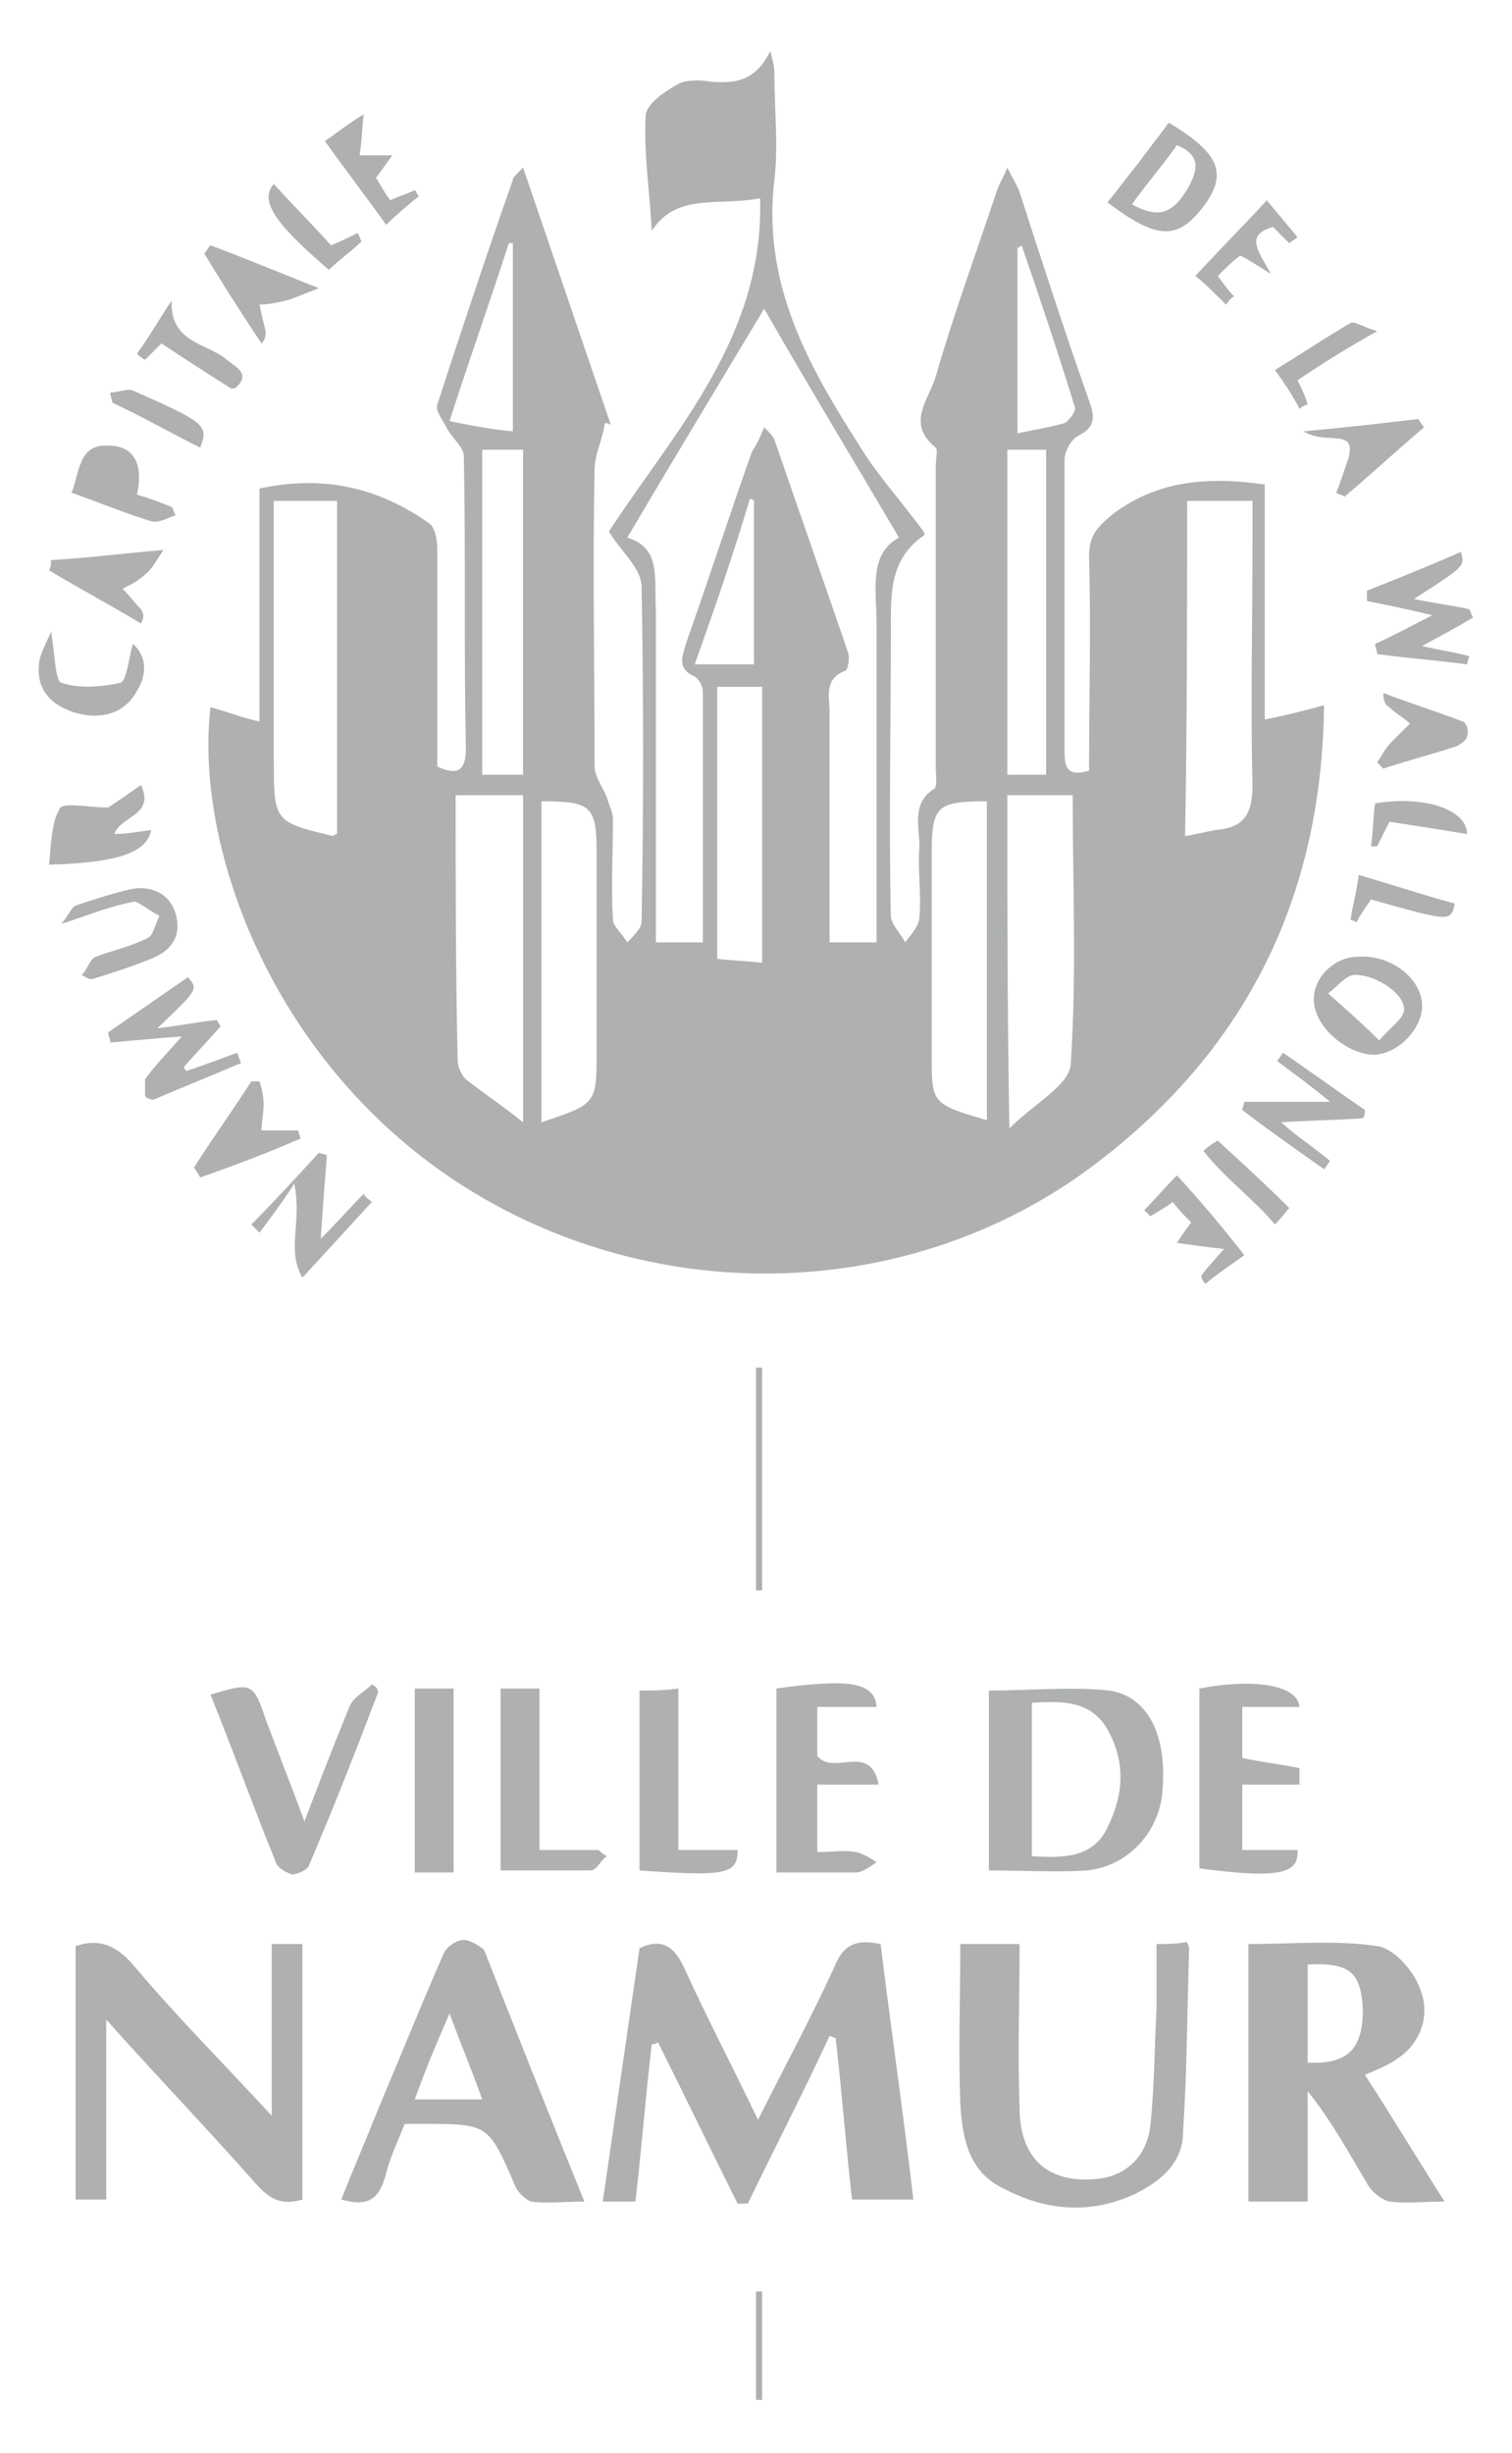 <?xml version="1.0" encoding="utf-8"?>
<!-- Generator: Adobe Illustrator 22.0.1, SVG Export Plug-In . SVG Version: 6.00 Build 0)  -->
<svg version="1.1" id="Calque_1" xmlns="http://www.w3.org/2000/svg" xmlns:xlink="http://www.w3.org/1999/xlink" x="0px" y="0px"
	 viewBox="0 0 74 120" style="enable-background:new 0 0 74 120;" xml:space="preserve">
<style type="text/css">
	.st0{fill:#AEB0B1;}
	.st1{fill:#EAEAEB;}
</style>
<g>
	<path class="st0" d="M12.7,23.9c0,3.8,0,7.5,0,11.4c-0.9-0.2-1.6-0.5-2.4-0.7c-0.8,6.9,3.1,17.6,12.5,23.5s21.7,5.6,30.6-1
		c7.5-5.6,11.3-13.1,11.4-22.6c-1.1,0.3-1.9,0.5-2.9,0.7c0-3.9,0-7.7,0-11.5c-2.8-0.4-5.3-0.2-7.5,1.5c-0.7,0.6-1.1,1-1.1,2
		c0.1,3.5,0,7,0,10.5c-1,0.3-1.2-0.1-1.2-0.9c0-4.8,0-9.6,0-14.3c0-0.4,0.3-1,0.7-1.2c0.8-0.4,0.8-0.9,0.5-1.7
		c-1.2-3.4-2.3-6.8-3.4-10.2c-0.1-0.3-0.3-0.6-0.6-1.2c-0.2,0.5-0.4,0.8-0.5,1.1c-1,3-2.1,6-3,9.1c-0.3,1.1-1.5,2.3,0,3.5
		c0.1,0.1,0,0.6,0,0.9c0,4.9,0,9.9,0,14.8c0,0.3,0.1,0.9-0.1,1c-1.1,0.7-0.7,1.9-0.7,2.8c-0.1,1.1,0.1,2.3,0,3.4
		c0,0.5-0.4,0.9-0.7,1.3c-0.2-0.4-0.7-0.9-0.7-1.3c-0.1-4.6,0-9.3,0-13.9c0-1.8-0.1-3.5,1.6-4.7c0.1,0,0-0.2,0-0.2
		c-1.1-1.5-2.3-2.8-3.2-4.3c-2.5-3.9-4.7-7.9-4.1-12.9c0.2-1.7,0-3.4,0-5.2c0-0.4-0.1-0.7-0.2-1.1C37,3.9,36.1,4.1,34.8,4
		c-0.5-0.1-1.2-0.1-1.6,0.1c-0.7,0.4-1.6,1-1.6,1.6c-0.1,1.8,0.2,3.7,0.3,5.6c1.2-1.9,3.3-1.2,5.3-1.6c0.2,6.8-4.2,11.4-7.4,16.3
		c0.6,1,1.6,1.8,1.6,2.7c0.1,5.5,0.1,10.9,0,16.4c0,0.3-0.4,0.7-0.7,1C30.4,45.6,30,45.3,30,45c-0.1-1.6,0-3.3,0-4.9
		c0-0.4-0.2-0.7-0.3-1.1c-0.2-0.5-0.6-1-0.6-1.5c0-4.8-0.1-9.7,0-14.5c0-0.8,0.4-1.5,0.5-2.3c0.1,0,0.2,0,0.3,0.1
		c-1.4-4.1-2.8-8.2-4.3-12.6c-0.4,0.4-0.5,0.5-0.5,0.6c-1.3,3.7-2.5,7.3-3.7,11c-0.1,0.3,0.3,0.8,0.5,1.2c0.3,0.5,0.8,0.9,0.8,1.3
		c0.1,4.8,0,9.6,0.1,14.3c0,1-0.3,1.4-1.4,0.9c0-0.5,0-0.9,0-1.4c0-3.1,0-6.1,0-9.2c0-0.5-0.1-1.1-0.4-1.3
		C18.6,23.9,15.9,23.2,12.7,23.9z M58.1,24.5c1,0,2,0,3.2,0c0,0.6,0,1.3,0,2c0,4-0.1,8,0,11.9c0,1.4-0.4,2.1-1.8,2.2
		c-0.5,0.1-0.9,0.2-1.5,0.3C58.1,35.3,58.1,30,58.1,24.5z M49.8,12.1c0.1,0,0.1,0,0.2-0.1c0.9,2.6,1.8,5.3,2.6,7.9
		c0.1,0.2-0.3,0.7-0.5,0.8c-0.7,0.2-1.4,0.3-2.3,0.5C49.8,18,49.8,15,49.8,12.1z M49.3,22c0.6,0,1.2,0,1.9,0c0,5.3,0,10.5,0,15.9
		c-0.6,0-1.2,0-1.9,0C49.3,32.7,49.3,27.4,49.3,22z M49.3,38.9c1,0,2,0,3.2,0c0,4.5,0.2,8.8-0.1,13.2c-0.1,1-1.8,1.9-3,3.1
		C49.3,49.4,49.3,44.2,49.3,38.9z M48.3,39.2c0,5.2,0,10.4,0,15.6c-2.7-0.8-2.7-0.8-2.7-3.2c0-3.3,0-6.6,0-9.9
		C45.6,39.4,45.9,39.2,48.3,39.2z M37.3,47.1c-0.8-0.1-1.5-0.1-2.2-0.2c0-4.5,0-8.8,0-13.3c0.7,0,1.4,0,2.2,0
		C37.3,38,37.3,42.4,37.3,47.1z M34,32.5c1-2.8,1.9-5.4,2.7-8.1c0.1,0,0.2,0.1,0.2,0.1c0,2.6,0,5.3,0,8C36,32.5,35.1,32.5,34,32.5z
		 M30.7,26.3c2.3-3.9,4.6-7.7,6.7-11.2c2,3.5,4.3,7.3,6.6,11.2c-1.5,0.8-1.1,2.6-1.1,4.2c0,5.2,0,10.3,0,15.6c-0.8,0-1.5,0-2.3,0
		c0-2.1,0-4.3,0-6.4c0-1.6,0-3.3,0-4.9c0-0.7-0.3-1.6,0.8-2c0.1-0.1,0.2-0.6,0.1-0.9c-1.2-3.5-2.4-6.9-3.6-10.4
		c-0.1-0.2-0.2-0.3-0.5-0.6c-0.2,0.5-0.4,0.9-0.6,1.2c-1.1,3.1-2.1,6.2-3.2,9.3c-0.2,0.7-0.5,1.3,0.4,1.7c0.2,0.1,0.4,0.5,0.4,0.7
		c0,4.1,0,8.2,0,12.3c-0.8,0-1.5,0-2.3,0c0-0.9,0-1.8,0-2.7c0-4.5,0-9.1,0-13.6C32,28.4,32.4,26.8,30.7,26.3z M26.5,39.2
		c2.4,0,2.7,0.2,2.7,2.5c0,3.2,0,6.5,0,9.7c0,2.6,0,2.6-2.7,3.5C26.5,49.6,26.5,44.4,26.5,39.2z M25.6,22c0,5.3,0,10.5,0,15.9
		c-0.7,0-1.3,0-2,0c0-5.3,0-10.6,0-15.9C24.3,22,24.9,22,25.6,22z M22,20.6c1-3.1,2-5.9,2.9-8.7c0.1,0,0.2,0,0.2,0c0,3,0,5.9,0,9.2
		C24,21,23,20.8,22,20.6z M22.3,38.9c1.1,0,2.2,0,3.3,0c0,5.3,0,10.5,0,16c-1-0.8-1.9-1.4-2.8-2.1c-0.2-0.2-0.4-0.6-0.4-0.9
		C22.3,47.6,22.3,43.3,22.3,38.9z M16.5,40.8c-0.1,0-0.2,0.1-0.2,0.1c-2.9-0.7-2.9-0.7-2.9-3.8c0-4.2,0-8.4,0-12.6
		c1.1,0,2.1,0,3.1,0C16.5,29.9,16.5,35.3,16.5,40.8z"/>
	<path class="st0" d="M40.8,96.3c-1.1,2.4-2.4,4.8-3.7,7.4c-1.3-2.7-2.5-5-3.6-7.4c-0.5-1.1-1.1-1.5-2.2-1
		c-0.6,4.1-1.2,8.3-1.8,12.4c0.5,0,1.1,0,1.6,0c0.3-2.6,0.5-5.2,0.8-7.7c0.1,0,0.2,0,0.3-0.1c1.3,2.6,2.6,5.3,3.9,7.9
		c0.2,0,0.3,0,0.5,0c1.3-2.7,2.7-5.4,4-8.2c0.1,0,0.2,0.1,0.3,0.1c0.3,2.6,0.5,5.3,0.8,7.9c1,0,2,0,3,0c-0.5-4.3-1.1-8.4-1.6-12.5
		C41.7,94.8,41.2,95.3,40.8,96.3z"/>
	<path class="st0" d="M68.4,100.7c1.2-0.8,1.6-2.2,1.1-3.4c-0.3-0.9-1.3-2-2.1-2.1c-2-0.3-4.2-0.1-6.3-0.1c0,4.3,0,8.4,0,12.6
		c0.9,0,1.8,0,2.9,0c0-1.8,0-3.6,0-5.4c1.2,1.5,2,3,2.9,4.5c0.2,0.4,0.7,0.8,1.1,0.9c0.8,0.1,1.6,0,2.7,0c-1.4-2.2-2.6-4.2-3.9-6.2
		C67.5,101.2,68,101,68.4,100.7z M64,100.9c0-1.6,0-3.2,0-4.8c2.1-0.1,2.6,0.4,2.7,2.2C66.7,100.2,66,101,64,100.9z"/>
	<path class="st0" d="M13.3,103.5c-2.4-2.6-4.7-4.9-6.8-7.4c-0.8-0.9-1.6-1.3-2.8-0.9c0,4.1,0,8.3,0,12.4c0.5,0,0.9,0,1.5,0
		c0-2.9,0-5.7,0-8.8c2.6,2.9,5,5.4,7.3,8c0.7,0.8,1.3,1.1,2.3,0.8c0-4.2,0-8.3,0-12.5c-0.5,0-0.8,0-1.5,0
		C13.3,97.9,13.3,100.6,13.3,103.5z"/>
	<path class="st0" d="M56.6,95.1c0,1.1,0,2.2,0,3.2c-0.1,1.9-0.1,3.8-0.3,5.7c-0.2,1.6-1.3,2.5-2.7,2.6c-2.3,0.2-3.7-1-3.7-3.5
		c-0.1-2.6,0-5.3,0-8c-1.1,0-2,0-2.9,0c0,2.7-0.1,5.2,0,7.8c0.1,1.7,0.4,3.4,2.2,4.2c2.1,1.1,4.3,1.2,6.4,0.2c1.2-0.6,2.3-1.5,2.3-3
		c0.2-3,0.2-6,0.3-9c0-0.1-0.1-0.2-0.1-0.3C57.5,95.1,57.2,95.1,56.6,95.1z"/>
	<path class="st0" d="M22.7,94.9c-0.4,0-0.9,0.4-1,0.7c-1.1,2.5-2.1,5-3.2,7.6c-0.6,1.5-1.2,2.9-1.8,4.4c1.4,0.4,1.9-0.1,2.2-1.3
		c0.2-0.8,0.6-1.6,0.9-2.4c0.4,0,0.7,0,0.9,0c3.2,0,3.2,0,4.5,3c0.1,0.3,0.5,0.7,0.8,0.8c0.8,0.1,1.6,0,2.6,0
		c-1.7-4.2-3.3-8.2-4.9-12.3C23.5,95.2,23,94.9,22.7,94.9z M20.3,102.7c0.5-1.4,1-2.6,1.7-4.2c0.6,1.6,1.1,2.8,1.6,4.2
		C22.4,102.7,21.5,102.7,20.3,102.7z"/>
	<path class="st0" d="M48.4,82.7c0,2.9,0,5.8,0,8.8c1.7,0,3.3,0.1,4.8,0c2-0.2,3.6-1.9,3.7-4c0.2-2.6-0.7-4.5-2.6-4.8
		C52.4,82.5,50.4,82.7,48.4,82.7z M54.2,84.6c0.9,1.6,0.8,3.2,0,4.8c-0.7,1.5-2.2,1.5-3.7,1.4c0-2.5,0-4.9,0-7.5
		C52,83.2,53.4,83.2,54.2,84.6z"/>
	<path class="st0" d="M63.5,90.5c-0.9,0-1.8,0-2.7,0c0-1.1,0-2.1,0-3.2c1,0,1.9,0,2.8,0c0-0.3,0-0.8,0-0.8c-0.9-0.2-1.9-0.3-2.8-0.5
		c0-0.9,0-1.7,0-2.5c1,0,1.9,0,2.8,0c-0.1-1.1-2.3-1.4-4.9-0.9c0,2.9,0,5.9,0,8.8C62.5,91.9,63.6,91.7,63.5,90.5z"/>
	<path class="st0" d="M43,87.3c-0.4-2.1-2.2-0.4-3-1.4c0-0.7,0-1.5,0-2.4c0.5,0,0.9,0,1.4,0s1,0,1.5,0c-0.1-1.2-1.3-1.4-4.9-0.9
		c0,3,0,5.9,0,9c1.4,0,2.7,0,3.9,0c0.3,0,0.7-0.3,1-0.5c-0.3-0.2-0.6-0.4-1-0.5c-0.6-0.1-1.2,0-1.9,0c0-1.1,0-2.1,0-3.3
		C41,87.3,42,87.3,43,87.3z"/>
	<path class="st0" d="M18.2,82.4c-0.4,0.4-0.9,0.6-1.1,1.1c-0.7,1.7-1.4,3.5-2.2,5.6c-0.7-1.9-1.3-3.4-1.9-5
		c-0.6-1.8-0.7-1.8-2.7-1.2c1.1,2.7,2.1,5.5,3.2,8.2c0.1,0.3,0.5,0.5,0.8,0.6c0.2,0,0.7-0.2,0.8-0.4c1.2-2.8,2.3-5.6,3.4-8.5
		C18.5,82.6,18.4,82.5,18.2,82.4z"/>
	<path class="st0" d="M29.3,90.5c-0.9,0-1.8,0-2.9,0c0-2.7,0-5.3,0-7.9c-0.7,0-1.3,0-1.9,0c0,2.9,0,5.8,0,8.9c1.5,0,3,0,4.4,0
		c0.3,0,0.5-0.5,0.8-0.7C29.5,90.7,29.4,90.6,29.3,90.5z"/>
	<path class="st0" d="M31.3,82.7c0,3,0,5.9,0,8.8c4.2,0.3,4.8,0.2,4.8-1c-1,0-1.8,0-2.9,0c0-2.7,0-5.2,0-7.9
		C32.5,82.7,31.9,82.7,31.3,82.7z"/>
	<path class="st0" d="M22.2,91.6c0-3,0-6,0-9c-0.7,0-1.2,0-1.9,0c0,3,0,6,0,9C20.9,91.6,21.5,91.6,22.2,91.6z"/>
	<path class="st0" d="M7.1,53.6c0,0.1,0.3,0.2,0.4,0.2c1.4-0.6,2.9-1.2,4.3-1.8c-0.1-0.2-0.1-0.3-0.2-0.5c-0.8,0.3-1.6,0.6-2.5,0.9
		c0-0.1-0.1-0.1-0.1-0.2c0.6-0.7,1.2-1.3,1.8-2c-0.1-0.1-0.1-0.2-0.2-0.3c-1,0.1-1.9,0.3-2.9,0.4c2-1.9,2-1.9,1.5-2.5
		c-1.3,0.9-2.6,1.8-3.9,2.7c0,0.2,0.1,0.3,0.1,0.5c1.1-0.1,2.2-0.2,3.5-0.3c-0.7,0.8-1.3,1.4-1.8,2.1C7.1,53,7.1,53.3,7.1,53.6z"/>
	<path class="st0" d="M72.1,30.2c-0.1-0.1-0.1-0.3-0.2-0.4c-0.9-0.2-1.8-0.3-2.7-0.5c2.5-1.6,2.5-1.6,2.3-2.3
		c-1.6,0.7-3.1,1.3-4.6,1.9c0,0.2,0,0.3,0,0.5c1,0.2,2,0.4,3.2,0.7c-1,0.5-1.9,1-2.8,1.4c0,0.2,0.1,0.3,0.1,0.5
		c1.5,0.2,2.9,0.3,4.4,0.5c0-0.1,0.1-0.3,0.1-0.4c-0.7-0.2-1.5-0.3-2.3-0.5C70.5,31.1,71.3,30.7,72.1,30.2z"/>
	<path class="st0" d="M7.4,40.6c-0.7,0.1-1.2,0.2-1.8,0.2c0.3-0.9,2-0.9,1.3-2.4c-0.7,0.5-1.3,0.9-1.6,1.1c-1.1,0-2.3-0.3-2.4,0.1
		c-0.4,0.7-0.4,1.8-0.5,2.7C5.8,42.2,7.2,41.7,7.4,40.6z"/>
	<path class="st0" d="M69.6,49.2c0-1.3-1.5-2.5-3.1-2.4c-1.2,0-2.2,1-2.2,2.1c0,1.3,1.6,2.7,3,2.7C68.5,51.5,69.6,50.3,69.6,49.2z
		 M65,48.6c0.4-0.3,0.8-0.8,1.2-0.9c1.1-0.1,2.7,1,2.5,1.8c-0.1,0.4-0.6,0.7-1.2,1.4C66.6,50,65.8,49.3,65,48.6z"/>
	<path class="st0" d="M58.9,10.1c1.2-1.6,0.8-2.6-1.7-4.1c-0.5,0.7-1,1.3-1.5,2c-0.5,0.6-1,1.3-1.5,1.9
		C56.6,11.7,57.6,11.8,58.9,10.1z M55.4,10c0.7-1,1.5-1.9,2.2-2.9c1.2,0.5,1,1.2,0.6,2C57.4,10.5,56.7,10.7,55.4,10z"/>
	<path class="st0" d="M14.8,62.5c1.2-1.3,2.3-2.5,3.4-3.7c-0.1-0.1-0.3-0.2-0.4-0.4c-0.6,0.6-1.2,1.3-2.1,2.2
		c0.1-1.6,0.2-2.8,0.3-4.1c-0.1,0-0.3-0.1-0.4-0.1c-1.1,1.2-2.2,2.4-3.3,3.5c0.1,0.1,0.3,0.3,0.4,0.4c0.6-0.8,1.2-1.6,1.7-2.4
		C14.8,59.8,14,61.1,14.8,62.5z"/>
	<path class="st0" d="M66.8,54.3c-1.3-0.9-2.7-1.9-4-2.8c-0.1,0.1-0.2,0.3-0.3,0.4c0.8,0.6,1.5,1.1,2.6,2c-1.7,0-2.9,0-4.2,0
		c0,0.1-0.1,0.3-0.1,0.4c1.3,1,2.6,1.9,4,2.9c0.1-0.1,0.2-0.3,0.3-0.4c-0.7-0.6-1.5-1.1-2.4-1.9c1.6-0.1,2.8-0.1,4-0.2
		C66.8,54.6,66.8,54.4,66.8,54.3z"/>
	<path class="st0" d="M8.6,25.2c-0.1-0.1-0.1-0.3-0.2-0.4c-0.5-0.2-1-0.4-1.7-0.6c0.3-1.3,0-2.4-1.4-2.4c-1.5-0.1-1.4,1.4-1.8,2.3
		c1.4,0.5,2.6,1,3.9,1.4C7.8,25.6,8.3,25.3,8.6,25.2z"/>
	<path class="st0" d="M7.8,44.8c-0.2,0.4-0.3,1-0.6,1.1c-0.8,0.4-1.7,0.6-2.5,0.9c-0.3,0.1-0.4,0.6-0.7,0.9c0.2,0.1,0.3,0.2,0.5,0.2
		c1-0.3,1.9-0.6,2.9-1s1.5-1.1,1.2-2.2c-0.3-1-1.2-1.4-2.2-1.2c-0.9,0.2-1.8,0.5-2.7,0.8c-0.2,0.1-0.3,0.4-0.7,0.9
		c1.5-0.5,2.5-0.9,3.6-1.1C6.9,44.2,7.4,44.6,7.8,44.8z"/>
	<path class="st0" d="M66,22.4c-0.2,0.6-0.4,1.2-0.6,1.7c0.1,0.1,0.3,0.1,0.4,0.2c1.3-1.1,2.6-2.3,3.9-3.4c-0.1-0.1-0.2-0.3-0.3-0.4
		c-1.7,0.2-3.4,0.4-5.6,0.6C64.9,21.8,66.4,20.9,66,22.4z"/>
	<path class="st0" d="M6.9,29.8c-0.3-0.3-0.6-0.7-0.9-1c0.4-0.2,0.8-0.4,1.1-0.7c0.3-0.2,0.5-0.6,0.9-1.2c-2.2,0.2-3.8,0.4-5.5,0.5
		c0,0.2,0,0.3-0.1,0.5c1.5,0.9,3,1.7,4.5,2.6C7.1,30.1,7,30,6.9,29.8z"/>
	<path class="st0" d="M13,16.2c-0.1-0.4-0.2-0.8-0.3-1.3c0.4,0,0.9-0.1,1.3-0.2c0.4-0.1,0.8-0.3,1.6-0.6c-2-0.8-3.7-1.5-5.3-2.1
		c-0.1,0.1-0.2,0.3-0.3,0.4c0.9,1.5,1.8,2.9,2.8,4.4C13,16.6,13,16.4,13,16.2z"/>
	<path class="st0" d="M14.7,55.7c0-0.1-0.1-0.3-0.1-0.4c-0.2,0-0.3,0-0.5,0c-0.4,0-0.9,0-1.3,0c0-0.4,0.1-0.8,0.1-1.3
		c0-0.4-0.1-0.8-0.2-1.1c-0.1,0-0.2,0-0.4,0c-0.9,1.4-1.9,2.8-2.8,4.2c0.1,0.2,0.2,0.3,0.3,0.5C11.5,57,13.1,56.4,14.7,55.7z"/>
	<path class="st0" d="M71.6,35.3c-1.3-0.5-2.6-0.9-3.9-1.4c0,0.4,0.1,0.6,0.3,0.7c0.3,0.3,0.7,0.5,1,0.8c-0.3,0.3-0.6,0.6-0.9,0.9
		c-0.3,0.3-0.5,0.7-0.7,1c0.1,0.1,0.2,0.2,0.3,0.3c1.2-0.4,2.4-0.7,3.6-1.1c0.2-0.1,0.5-0.3,0.5-0.5C71.9,35.8,71.8,35.4,71.6,35.3z
		"/>
	<path class="st0" d="M59,62.8c0.6-0.5,1.2-0.9,1.9-1.4c-1.1-1.4-2.1-2.6-3.3-3.9c-0.6,0.6-1.1,1.2-1.6,1.7c0.1,0.1,0.2,0.2,0.3,0.3
		c0.3-0.2,0.7-0.4,1.1-0.7c0.3,0.4,0.6,0.7,0.9,1c-0.3,0.4-0.5,0.7-0.7,1c0.7,0.1,1.4,0.2,2.3,0.3c-0.6,0.7-0.9,1-1.1,1.3
		C58.8,62.6,58.9,62.7,59,62.8z"/>
	<path class="st0" d="M20.5,9.6c-0.1-0.1-0.1-0.2-0.2-0.3c-0.4,0.2-0.8,0.3-1.2,0.5c-0.3-0.4-0.5-0.8-0.7-1.1
		c0.3-0.4,0.5-0.7,0.8-1.1c-0.7,0-1.1,0-1.6,0c0.1-0.6,0.1-1.1,0.2-2c-0.7,0.4-1.3,0.9-1.9,1.3c1,1.4,2,2.7,3,4.1
		C19.4,10.5,20,10,20.5,9.6z"/>
	<path class="st0" d="M60,14.9c0.1-0.1,0.2-0.3,0.4-0.4c-0.3-0.3-0.5-0.6-0.8-1c0.4-0.4,0.7-0.7,1.1-1c0.4,0.2,0.7,0.4,1.5,0.9
		c-0.6-1.1-1.3-1.9,0.1-2.3c0.3,0.3,0.5,0.5,0.8,0.8c0.1-0.1,0.3-0.2,0.4-0.3c-0.5-0.6-1-1.2-1.5-1.8c-1.2,1.3-2.3,2.4-3.5,3.7
		C58.9,13.8,59.5,14.4,60,14.9z"/>
	<path class="st0" d="M3.8,34.9c1.2,0.3,2.3,0,2.9-1.1c0.5-0.8,0.5-1.7-0.2-2.3c-0.2,0.7-0.3,1.8-0.6,1.9c-0.9,0.2-2,0.3-2.9,0
		c-0.3-0.1-0.3-1.3-0.5-2.5c-0.3,0.7-0.6,1.2-0.6,1.7C1.8,33.9,2.7,34.6,3.8,34.9z"/>
	<path class="st0" d="M7.9,16.8c1.2,0.8,2.3,1.5,3.4,2.2c0.1,0,0.1,0,0.2,0c0.8-0.7,0.1-1-0.4-1.4c-0.9-0.8-2.8-0.8-2.7-2.9
		c-0.6,0.9-1.1,1.8-1.7,2.6c0.1,0.1,0.2,0.2,0.4,0.3C7.4,17.3,7.7,17,7.9,16.8z"/>
	<path class="st0" d="M37.3,77.8c0-3.6,0-7.3,0-10.9c-0.1,0-0.2,0-0.3,0c0,3.6,0,7.2,0,10.9C37.1,77.8,37.2,77.8,37.3,77.8z"/>
	<path class="st0" d="M66.1,45c0.1,0,0.2,0.1,0.3,0.1c0.2-0.4,0.5-0.8,0.7-1.1c3.9,1.1,3.9,1.1,4.1,0.2c-1.5-0.4-3-0.9-4.7-1.4
		C66.4,43.6,66.2,44.3,66.1,45z"/>
	<path class="st0" d="M63.6,20c0.1-0.1,0.3-0.2,0.4-0.2c-0.1-0.4-0.3-0.8-0.5-1.2c1.2-0.8,2.3-1.5,3.9-2.4c-0.7-0.2-1.1-0.5-1.3-0.4
		c-1.2,0.7-2.4,1.5-3.7,2.3C62.9,18.8,63.3,19.4,63.6,20z"/>
	<path class="st0" d="M16.1,13.2c0.5-0.5,1.1-0.9,1.6-1.4c-0.1-0.1-0.1-0.3-0.2-0.4c-0.4,0.2-0.8,0.4-1.3,0.6c-0.9-1-1.9-2-2.8-3
		C12.7,9.8,13.4,10.9,16.1,13.2z"/>
	<path class="st0" d="M67.3,39.3c-0.1,0.7-0.1,1.4-0.2,2.1c0.1,0,0.2,0,0.3,0c0.2-0.4,0.4-0.8,0.6-1.2c1.3,0.2,2.6,0.4,3.8,0.6
		C71.8,39.6,69.7,38.9,67.3,39.3z"/>
	<path class="st0" d="M58.9,56.3c1,1.3,2.4,2.3,3.5,3.6c0.3-0.3,0.5-0.6,0.7-0.8c-1.2-1.2-2.3-2.2-3.5-3.3
		C59.4,55.9,59.1,56.1,58.9,56.3z"/>
	<path class="st0" d="M9.8,21.9c0.4-1.1,0.3-1.2-3.3-2.8c-0.3-0.1-0.7,0.1-1.1,0.1c0,0.2,0.1,0.4,0.1,0.5C7,20.4,8.4,21.2,9.8,21.9z
		"/>
	<path class="st0" d="M37,117.4c0.1,0,0.2,0,0.3,0c0-1.7,0-3.5,0-5.3c-0.1,0-0.2,0-0.3,0C37,114,37,115.7,37,117.4z"/>
</g>
</svg>
